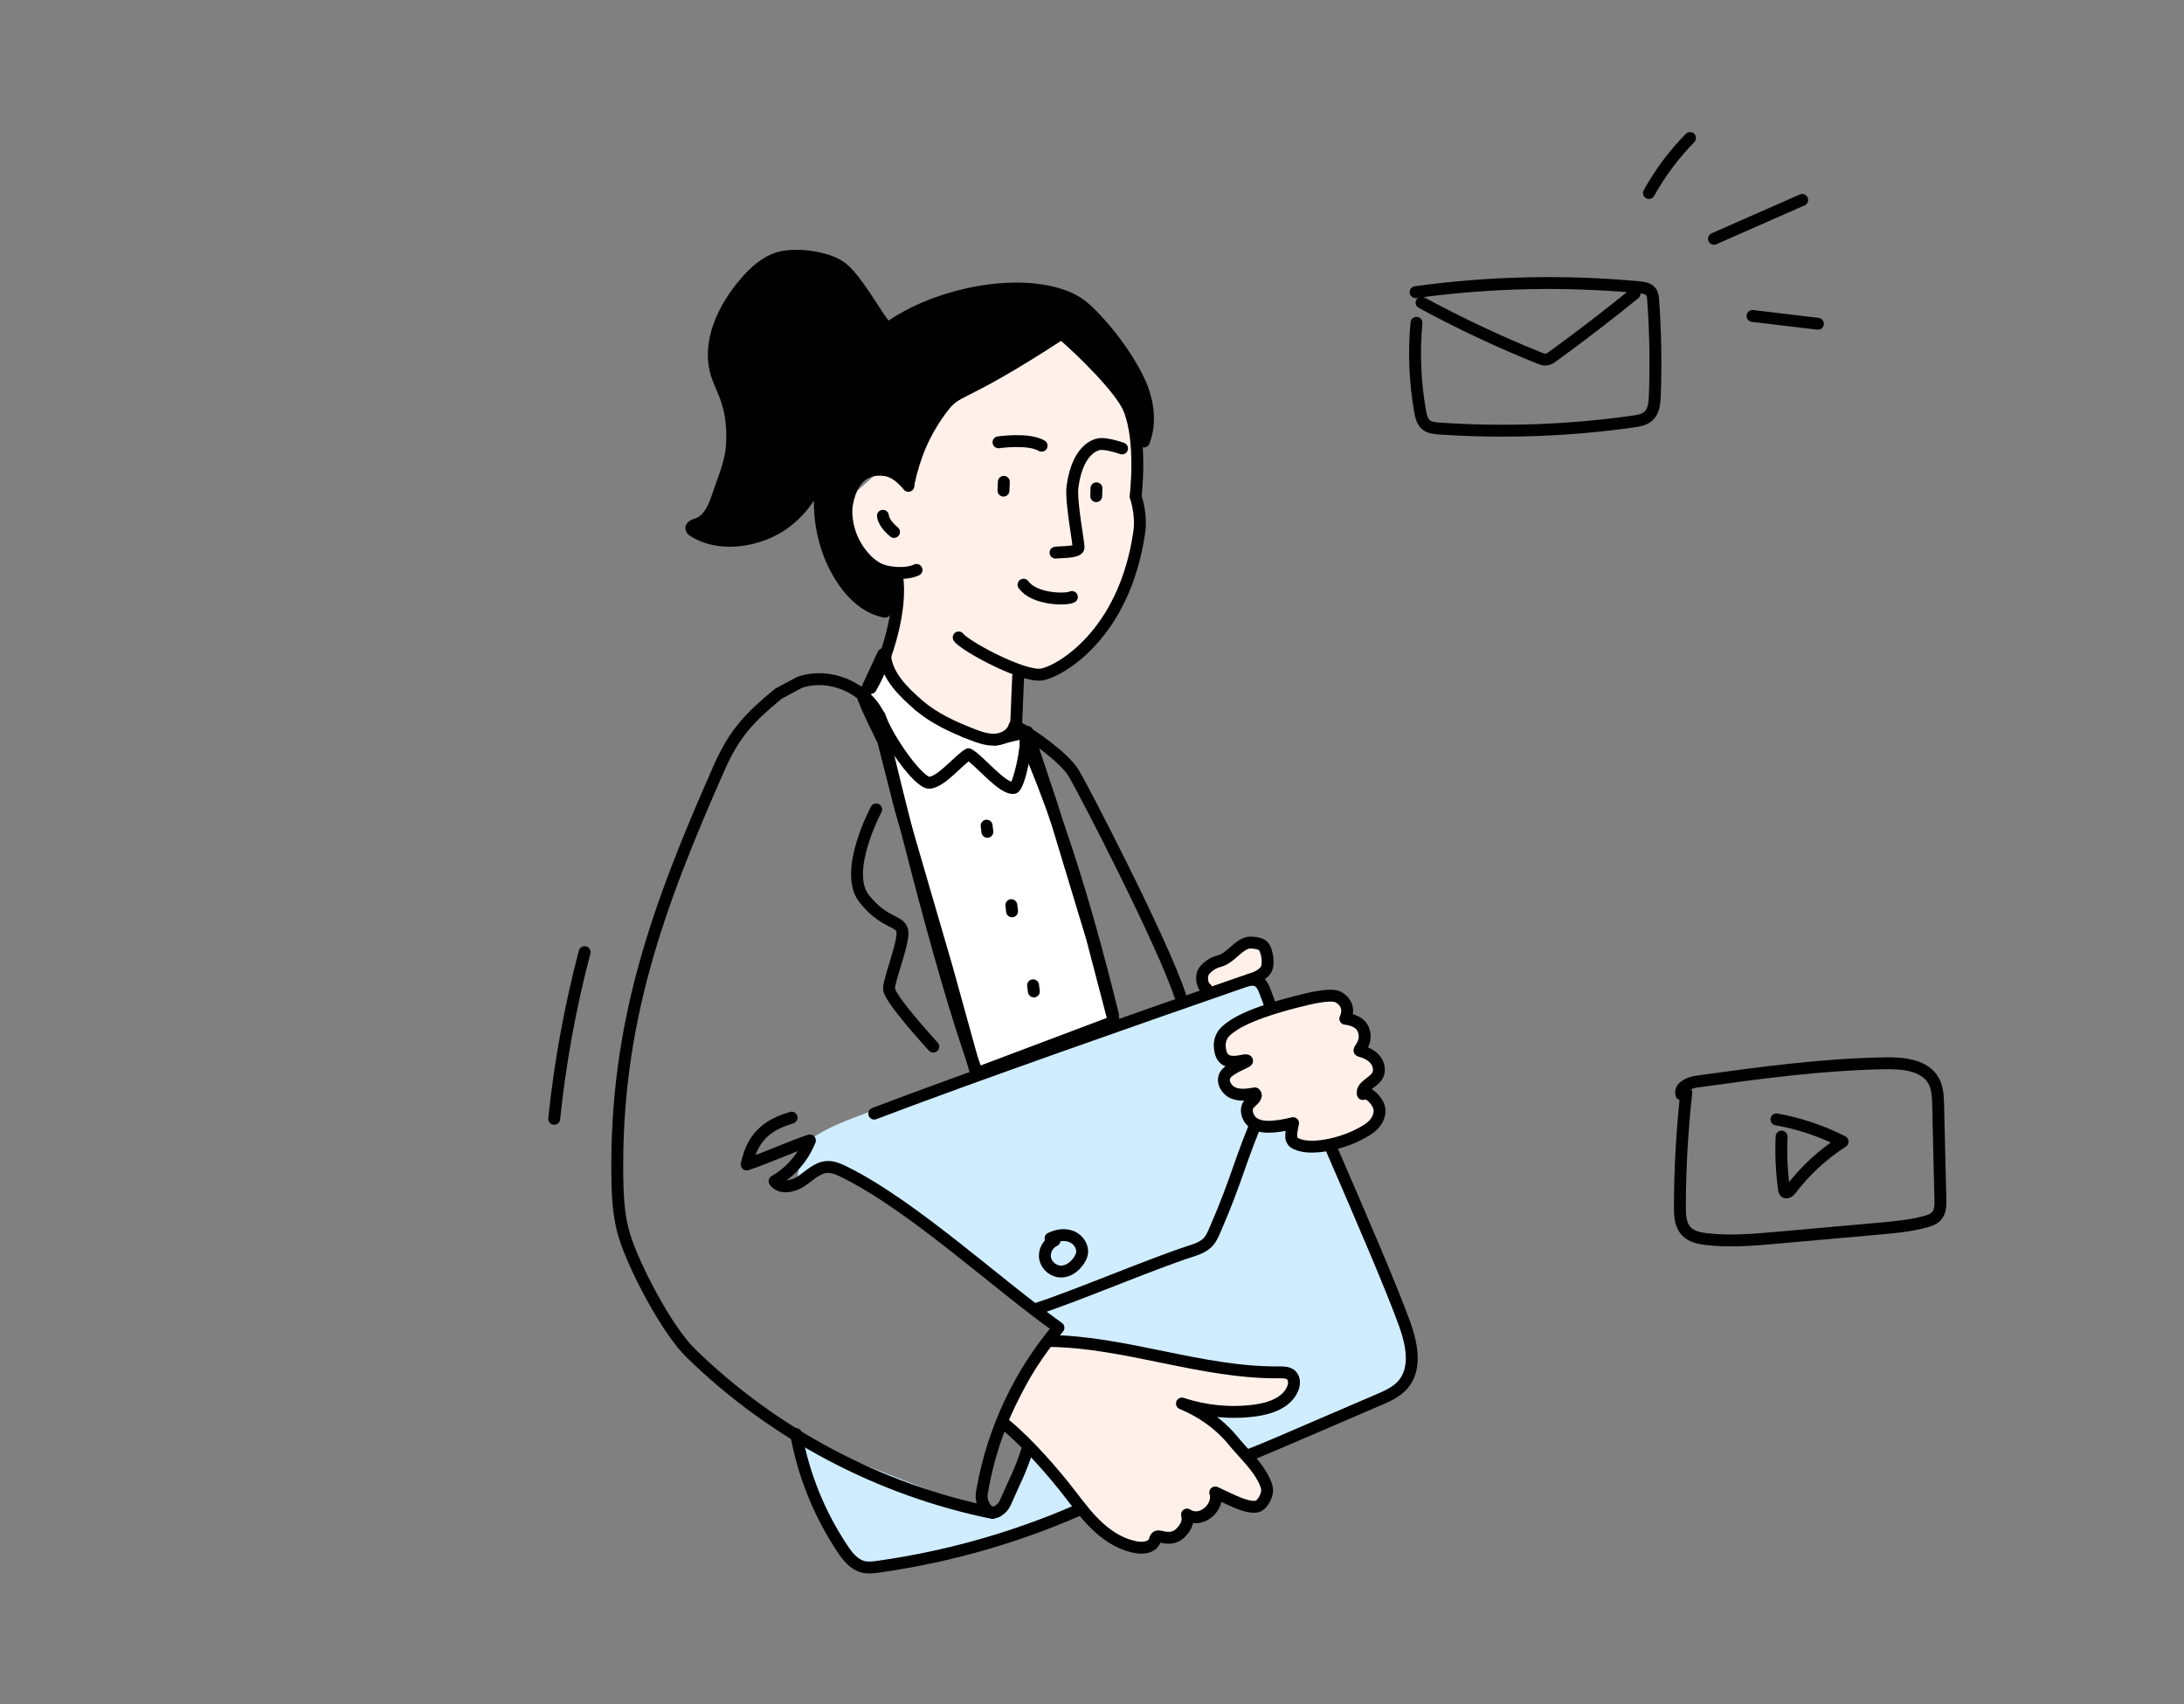 <?xml version="1.0" encoding="UTF-8"?> <svg xmlns="http://www.w3.org/2000/svg" width="551" height="430" viewBox="0 0 551 430" fill="none"><rect x="0" y="0" width="551" height="430" fill="#808080" stroke="none"/><path d="M222.835 165.102L231.877 178.035L243.522 184.67L251.148 186.628L259.196 184.67L265.5 203.603L275.526 236.769L281.026 257.797L246.261 270.899L238.826 244.039L227.182 204.079L222.813 186.935C222.813 186.935 217.483 176.257 217.8 175.77C218.118 175.283 222.813 165.092 222.813 165.092L222.835 165.102Z" fill="white" stroke="black" stroke-width="3" stroke-linecap="round" stroke-linejoin="round"></path><path d="M267.213 83.805L277.155 90.842L284.929 106.113L286.96 113.458L287.457 123.3L287.848 133.004L280.561 156.561L270.143 167.747L257.335 170.573C257.335 170.573 257.959 184.479 254.67 185.008C231.55 188.733 224.601 167.208 224.601 167.208L225.246 160.255L225.405 145.693L222.116 143.015L214.5 134.38L215.325 124.697L224.516 116.537L228.408 108.325L233.982 101.531L247.806 92.313L259.694 86.98L267.213 83.826V83.805Z" fill="#FFF1E9"></path><path d="M267.816 84.154C240.73 101.838 241.819 97.351 237.293 103.553C233.052 109.384 230.704 115.088 229.191 122.136" stroke="black" stroke-width="3" stroke-linecap="round" stroke-linejoin="round"></path><path d="M256.88 170.562L256.309 184.024" stroke="black" stroke-width="3" stroke-linecap="round" stroke-linejoin="round"></path><path d="M226.314 145.387C227.668 153.43 223.808 166.563 219.683 173.6" stroke="black" stroke-width="3" stroke-linecap="round" stroke-linejoin="round"></path><path d="M223.321 165.42C223.617 170.468 228.049 174.743 231.888 178.035C235.727 181.315 240.413 183.442 245.109 185.284C247.055 186.046 249.085 186.776 251.169 186.638C253.253 186.501 255.4 185.241 255.928 183.22" stroke="black" stroke-width="3" stroke-linecap="round" stroke-linejoin="round"></path><path d="M221.872 180.627C223.66 186.13 231.856 197.866 234.564 197.528C237.673 197.147 241.671 191.961 244.347 190.331C246.97 191.697 252.787 199.147 255.727 198.84C257.028 198.702 259.302 188.098 258.742 185.315" stroke="black" stroke-width="3" stroke-linecap="round" stroke-linejoin="round"></path><path d="M304.358 249.469C303.565 249.289 302.539 246.315 304.051 244.675C305.564 243.045 307.023 242.706 307.827 242.473C310.45 241.711 312.195 238.579 314.839 237.912C315.537 237.732 317.896 237.965 318.583 238.621C319.715 239.69 320.286 243.426 319.334 244.791C318.382 246.156 316.701 246.802 315.093 247.246" fill="#FFF1E9"></path><path d="M304.358 249.469C303.565 249.289 302.539 246.315 304.051 244.675C305.564 243.045 307.023 242.706 307.827 242.473C310.45 241.711 312.195 238.579 314.839 237.912C315.537 237.732 317.896 237.965 318.583 238.621C319.715 239.69 320.286 243.426 319.334 244.791C318.382 246.156 316.701 246.802 315.093 247.246" stroke="black" stroke-width="3" stroke-linecap="round" stroke-linejoin="round"></path><path d="M201.174 298.371C201.174 298.371 201.301 291.386 203.924 288.18C207.203 284.179 224.94 278.719 224.94 278.719L316.129 247.658L319.852 250.759L356.88 337.199L356.637 344.48L352.999 351.518L254.776 387.679L222.518 396.41L216.214 395.193L205.786 378.208L202.147 363.402L249.678 382.091L254.13 379.213L262.052 363.159L267.541 335.04L236.584 310.827L209.424 294.159L201.174 298.36V298.371Z" fill="#CFEDFF"></path><path d="M246.124 269.682C237.081 245.225 224.051 190.533 224.051 190.533C223.67 187.168 223.226 183.749 221.788 180.68C218.414 173.463 209.223 169.59 201.703 172.203L196.404 175.04C189.138 181.008 185.278 185.062 181.481 193.655C165.807 229.075 155.188 258.326 155.748 297.059C155.823 302.044 156.076 307.092 157.536 311.854C159.99 319.844 168.26 335.57 174.236 341.422C195.061 361.805 221.862 376.007 250.418 381.785" stroke="black" stroke-width="3" stroke-linecap="round" stroke-linejoin="round"></path><path d="M248.916 208.354L249.107 209.909" stroke="black" stroke-width="3" stroke-linecap="round" stroke-linejoin="round"></path><path d="M255.146 228.408L255.336 229.974" stroke="black" stroke-width="3" stroke-linecap="round" stroke-linejoin="round"></path><path d="M260.635 248.632L260.836 250.188" stroke="black" stroke-width="3" stroke-linecap="round" stroke-linejoin="round"></path><path d="M258.731 187.178C270.852 214.111 279.641 251.722 280.804 256.093" stroke="black" stroke-width="3" stroke-linecap="round" stroke-linejoin="round"></path><path d="M256.309 183.294C260.191 185.231 268.25 191.083 270.619 194.702C272.978 198.322 293.485 238.197 297.705 251.161" stroke="black" stroke-width="3" stroke-linecap="round" stroke-linejoin="round"></path><path d="M220.561 281.016C244.664 271.809 289.255 256.21 313.633 247.765C314.744 247.384 315.971 247.003 317.05 247.447C318.329 247.976 318.9 249.437 319.355 250.738C323.11 261.575 347.954 316.225 354.405 334.194C356.193 339.179 357.43 345.296 354.004 349.338C352.311 351.339 349.784 352.397 347.372 353.423C337.388 357.678 322.761 364.07 315.727 366.98" stroke="black" stroke-width="3" stroke-linecap="round" stroke-linejoin="round"></path><path d="M200.857 361.889C202.718 372.175 206.716 382.059 212.502 390.759C213.813 392.727 215.389 394.759 217.673 395.362C218.974 395.701 220.339 395.531 221.671 395.341C240.212 392.727 258.372 387.404 275.389 379.573" stroke="black" stroke-width="3" stroke-linecap="round" stroke-linejoin="round"></path><path d="M261.64 330.236C271.137 327.178 290.725 318.86 300.233 315.801C301.883 315.272 303.617 314.69 304.791 313.42C305.564 312.584 306.029 311.515 306.484 310.478C312.417 296.837 312.607 293.09 318.551 279.449" stroke="black" stroke-width="3" stroke-linecap="round" stroke-linejoin="round"></path><path d="M253.718 359.55C259.27 364.143 265.722 371.477 270.111 377.192C272.353 380.113 274.574 383.076 277.314 385.542C280.043 388.007 283.363 389.976 287.002 390.494C288.641 390.727 290.725 390.399 291.285 388.844C291.412 388.484 291.465 388.071 291.761 387.838C292.121 387.563 292.628 387.722 293.062 387.828C294.871 388.272 296.563 388.145 297.853 386.812C299.144 385.478 299.968 383.997 299.471 382.198C303.194 384.621 307.795 380.092 306.589 376.62C308.366 377.404 309.498 378.017 311.275 378.8C312.851 379.499 316.203 380.854 317.663 379.933C318.805 379.213 319.852 377.065 319.662 375.721C319.461 374.377 318.763 373.17 318.075 372.006C316.521 369.361 313.2 366.133 311.264 363.752C307.827 359.519 303.247 356.227 298.192 354.174C304.072 356.143 310.386 356.746 316.531 355.952C320.318 355.455 324.516 354.058 326.071 350.566C326.589 349.412 326.685 347.888 325.754 347.02C324.992 346.311 323.829 346.301 322.782 346.311C303.163 346.512 284.178 338.607 264.559 338.385" fill="#FFF1E9"></path><path d="M253.718 359.55C259.27 364.143 265.722 371.477 270.111 377.192C272.353 380.113 274.574 383.076 277.314 385.542C280.043 388.007 283.363 389.976 287.002 390.494C288.641 390.727 290.725 390.399 291.285 388.844C291.412 388.484 291.465 388.071 291.761 387.838C292.121 387.563 292.628 387.722 293.062 387.828C294.871 388.272 296.563 388.145 297.853 386.812C299.144 385.478 299.968 383.997 299.471 382.198C303.194 384.621 307.795 380.092 306.589 376.62C308.366 377.404 309.498 378.017 311.275 378.8C312.851 379.499 316.203 380.854 317.663 379.933C318.805 379.213 319.852 377.065 319.662 375.721C319.461 374.377 318.763 373.17 318.075 372.006C316.521 369.361 313.2 366.133 311.264 363.752C307.827 359.519 303.247 356.227 298.192 354.174C304.072 356.143 310.386 356.746 316.531 355.952C320.318 355.455 324.516 354.058 326.071 350.566C326.589 349.412 326.685 347.888 325.754 347.02C324.992 346.311 323.829 346.301 322.782 346.311C303.163 346.512 284.178 338.607 264.559 338.385" stroke="black" stroke-width="3" stroke-linecap="round" stroke-linejoin="round"></path><path d="M222.983 81.858C220.328 78.324 215.759 70.037 212.184 67.445C208.609 64.852 200.899 63.846 196.637 65.032C193.136 66.005 190.333 68.619 187.964 71.381C182.443 77.805 178.287 86.568 180.878 94.632C182.147 98.558 185.257 102.569 184.664 112.379C184.389 116.824 182.464 121.015 181.068 125.248C180.106 128.179 178.657 131.449 175.706 132.307C175.093 132.486 174.268 132.815 174.426 133.428C174.49 133.682 174.733 133.852 174.955 134C180.339 137.397 187.425 136.995 193.305 134.592C200.074 131.82 204.876 125.883 207.319 118.983" stroke="black" stroke-width="3" stroke-linecap="round" stroke-linejoin="round"></path><path d="M287.668 102.568C287.975 105.521 288.282 108.463 288.588 111.416C290.524 106.41 289.572 100.653 287.224 95.817C284.876 90.991 281.269 85.837 277.684 81.837C275.822 79.762 273.929 77.667 271.56 76.207C269.593 74.99 267.361 74.259 265.109 73.73C251.095 70.439 229.625 76.249 219.619 86.599" stroke="black" stroke-width="3" stroke-linecap="round" stroke-linejoin="round"></path><path d="M210.344 111.437C205.161 122.019 205.775 135.248 211.92 145.301C214.522 149.556 218.371 153.44 223.279 154.36" stroke="black" stroke-width="3" stroke-linecap="round" stroke-linejoin="round"></path><path d="M262.793 112.474C259.493 110.516 251.909 111.617 251.909 111.617" stroke="black" stroke-width="3" stroke-linecap="round" stroke-linejoin="round"></path><path d="M283.078 113.162C282.253 112.866 279.281 111.924 277.568 112.051C277.568 112.051 272.036 112.21 270.587 122.75C270.058 126.623 272.322 137.608 272.089 138.307C271.687 139.471 267.51 139.291 266.293 139.46" stroke="black" stroke-width="3" stroke-linecap="round" stroke-linejoin="round"></path><path d="M276.626 123.216L276.563 125.205" stroke="black" stroke-width="3" stroke-linecap="round" stroke-linejoin="round"></path><path d="M253.253 121.586L253.168 123.808" stroke="black" stroke-width="3" stroke-linecap="round" stroke-linejoin="round"></path><path d="M270.429 150.646C268.832 151.45 260.878 151.259 258.223 147.545" stroke="black" stroke-width="3" stroke-linecap="round" stroke-linejoin="round"></path><path d="M231.232 143.82C228.641 145.047 223.755 144.751 221.259 143.333C218.763 141.915 216.891 139.597 215.537 137.068C214.056 134.306 213.126 130.274 213.686 127.194C215.304 118.442 220.635 118.506 222.348 118.548C224.802 118.612 226.854 119.776 229.181 122.601" stroke="black" stroke-width="3" stroke-linecap="round" stroke-linejoin="round"></path><path d="M225.553 134.232C225.141 133.872 222.983 132.136 222.75 130.157" stroke="black" stroke-width="3" stroke-linecap="round" stroke-linejoin="round"></path><path d="M267.816 84.154C272.629 88.197 282.771 98.134 284.834 103.15C288.229 111.416 286.494 125.29 286.494 125.29C286.494 125.29 288.102 129.639 287.414 134.338C283.649 160.329 267.213 169.452 262.845 170.203C258.128 171.007 243.258 162.911 241.872 160.858" stroke="black" stroke-width="3" stroke-linecap="round" stroke-linejoin="round"></path><path d="M226.23 155.228L227.034 145.841L218.953 141.64L213.453 129.671L216.521 120.453L222.348 118.548L229.614 121.427L233.496 108.971L240.614 99.108L257.589 91.181L268.419 85.033L278.276 95.383L288.461 108.484L289.265 99.912L283.12 87.128L270.185 75.646L254.342 73.053L236.235 75.963L225.077 82.112L219.419 75.476L211.655 66.259L198.562 65.285L188.218 69.656L180.138 86.154L184.019 101.362L184.992 115.109L180.466 128.38L175.452 133.396L181.439 136.793L193.295 134.602C193.295 134.602 206.991 124.824 206.505 124.824C206.018 124.824 208.282 137.767 208.282 137.767L215.072 150.223L226.23 155.239V155.228Z" fill="black"></path><path d="M199.715 282.031C194.765 283.555 190.016 285.915 188.387 293.852C193.887 292.021 198.826 289.619 204.326 287.788C202.634 292.085 199.44 295.778 195.421 298.075C196.88 300.138 200.148 299.451 202.221 298.032C204.305 296.604 206.24 294.572 208.757 294.477C210.291 294.413 211.751 295.101 213.125 295.789C230.386 304.35 251.338 323.865 267.034 335.051C257.261 346.576 250.598 360.714 247.911 375.594C247.594 377.329 247.457 378.197 248.197 379.795C248.937 381.393 250.354 382.208 251.835 381.256C252.586 380.769 253.252 380.06 253.612 379.234C255.685 374.43 257.779 370.588 259.249 365.561" stroke="black" stroke-width="3" stroke-linecap="round" stroke-linejoin="round"></path><path d="M221.058 204.248C221.058 204.248 212.65 219.942 217.991 226.736C223.321 233.531 227.689 232.07 227.689 235.467C227.689 238.864 224.294 247.119 224.294 249.542C224.294 251.966 235.452 264.104 235.452 264.104" stroke="black" stroke-width="3" stroke-linecap="round" stroke-linejoin="round"></path><path d="M266.05 313.039C264.337 313.791 263.29 315.833 263.692 317.664C264.093 319.495 265.891 320.913 267.763 320.881C269.593 320.849 271.211 319.579 272.216 318.055C272.523 317.59 272.787 317.092 272.925 316.553C273.369 314.754 272.142 312.817 270.429 312.087C268.726 311.356 266.716 311.663 265.045 312.489" stroke="black" stroke-width="3" stroke-linecap="round" stroke-linejoin="round"></path><path d="M310.471 259.215C309.435 260.019 307.108 261.469 307.89 265.268C308.863 269.988 314.585 266.834 314.628 267.712C314.638 268.072 310.143 269.501 309.096 271.311C308.165 272.919 309.403 275.078 311.116 275.798C312.83 276.517 314.776 276.221 316.595 275.914C317.399 276.634 316.045 277.65 315.283 278.412C313.855 279.83 314.733 282.497 316.478 283.523C318.224 284.55 320.381 284.402 322.391 284.169C323.945 283.989 326.23 283.417 326.23 283.417C326.23 283.417 325.447 286.592 325.902 287.545C326.209 288.19 326.378 288.307 326.949 288.592C330.556 290.402 338.044 288.719 342.581 286.412C344.019 285.682 345.49 284.92 346.6 283.735C347.7 282.55 348.377 280.835 347.89 279.29C347.404 277.745 345.257 275.311 343.829 276.073C343.406 274.104 346.336 273.268 347.425 271.575C348.25 270.305 347.901 268.538 346.939 267.374C345.976 266.21 344.527 265.564 343.078 265.173C342.401 264.982 345.299 263.12 343.924 259.722C342.951 257.32 339.408 257.077 339.408 257.077C339.408 257.077 341.259 253.574 337.578 251.584C335.643 250.537 329.128 252.293 329.128 252.293C329.128 252.293 315.505 255.32 310.46 259.236L310.471 259.215Z" fill="#FFF1E9" stroke="black" stroke-width="3" stroke-linecap="round" stroke-linejoin="round"></path><path d="M147.488 240.271C143.861 254.061 141.29 268.136 139.82 282.328" stroke="black" stroke-width="3" stroke-linecap="round" stroke-linejoin="round"></path><path d="M416.013 48.702C418.827 43.644 422.317 38.966 426.378 34.828" stroke="black" stroke-width="3" stroke-linecap="round" stroke-linejoin="round"></path><path d="M432.417 60.258C439.842 56.988 447.256 53.718 454.68 50.448" stroke="black" stroke-width="3" stroke-linecap="round" stroke-linejoin="round"></path><path d="M442.147 79.731C447.647 80.387 453.136 81.043 458.636 81.699" stroke="black" stroke-width="3" stroke-linecap="round" stroke-linejoin="round"></path><path d="M425.437 275.735C424.379 285.281 423.84 294.879 423.818 304.478C423.818 306.669 423.914 309.081 425.415 310.69C426.695 312.055 428.683 312.478 430.545 312.69C436.436 313.389 442.391 312.859 448.303 312.341C456.891 311.579 465.479 310.817 474.067 310.044C478.001 309.695 481.957 309.335 485.764 308.298C486.812 308.013 487.901 307.642 488.61 306.817C489.561 305.716 489.572 304.107 489.54 302.658C489.35 294.699 489.16 286.752 488.969 278.793C488.916 276.73 488.842 274.571 487.848 272.761C485.669 268.814 480.307 268.242 475.801 268.316C459.799 268.56 443.892 270.751 428.028 272.941C426.135 273.206 423.617 274.359 424.21 276.18" stroke="black" stroke-width="3" stroke-linecap="round" stroke-linejoin="round"></path><path d="M449.477 286.825C449.276 291.291 449.477 295.778 450.111 300.212C450.132 300.392 450.164 300.572 450.28 300.72C450.661 301.207 451.412 300.678 451.782 300.191C455.399 295.439 459.852 291.323 464.865 288.084C459.619 285.407 453.972 283.502 448.176 282.476" stroke="black" stroke-width="3" stroke-linecap="round" stroke-linejoin="round"></path><path d="M357.367 81.456C356.658 88.906 356.976 96.462 358.287 103.828C358.509 105.056 358.805 106.368 359.757 107.172C360.646 107.934 361.904 108.051 363.068 108.135C379.387 109.257 395.833 108.664 412.036 106.368C413.401 106.177 414.85 105.934 415.876 105.003C417.24 103.765 417.43 101.711 417.494 99.87C417.801 91.817 417.653 83.742 417.071 75.71C417.018 75.001 416.955 74.249 416.531 73.667C415.886 72.778 414.67 72.598 413.581 72.492C394.807 70.736 375.823 71.148 357.145 73.72" stroke="black" stroke-width="3" stroke-linecap="round" stroke-linejoin="round"></path><path d="M358.636 76.365C368.271 81.593 378.213 86.271 388.387 90.366C388.906 90.578 389.456 90.79 390.016 90.747C390.704 90.694 391.296 90.282 391.846 89.879C398.826 84.8 405.669 79.54 412.375 74.101" stroke="black" stroke-width="3" stroke-linecap="round" stroke-linejoin="round"></path></svg> 